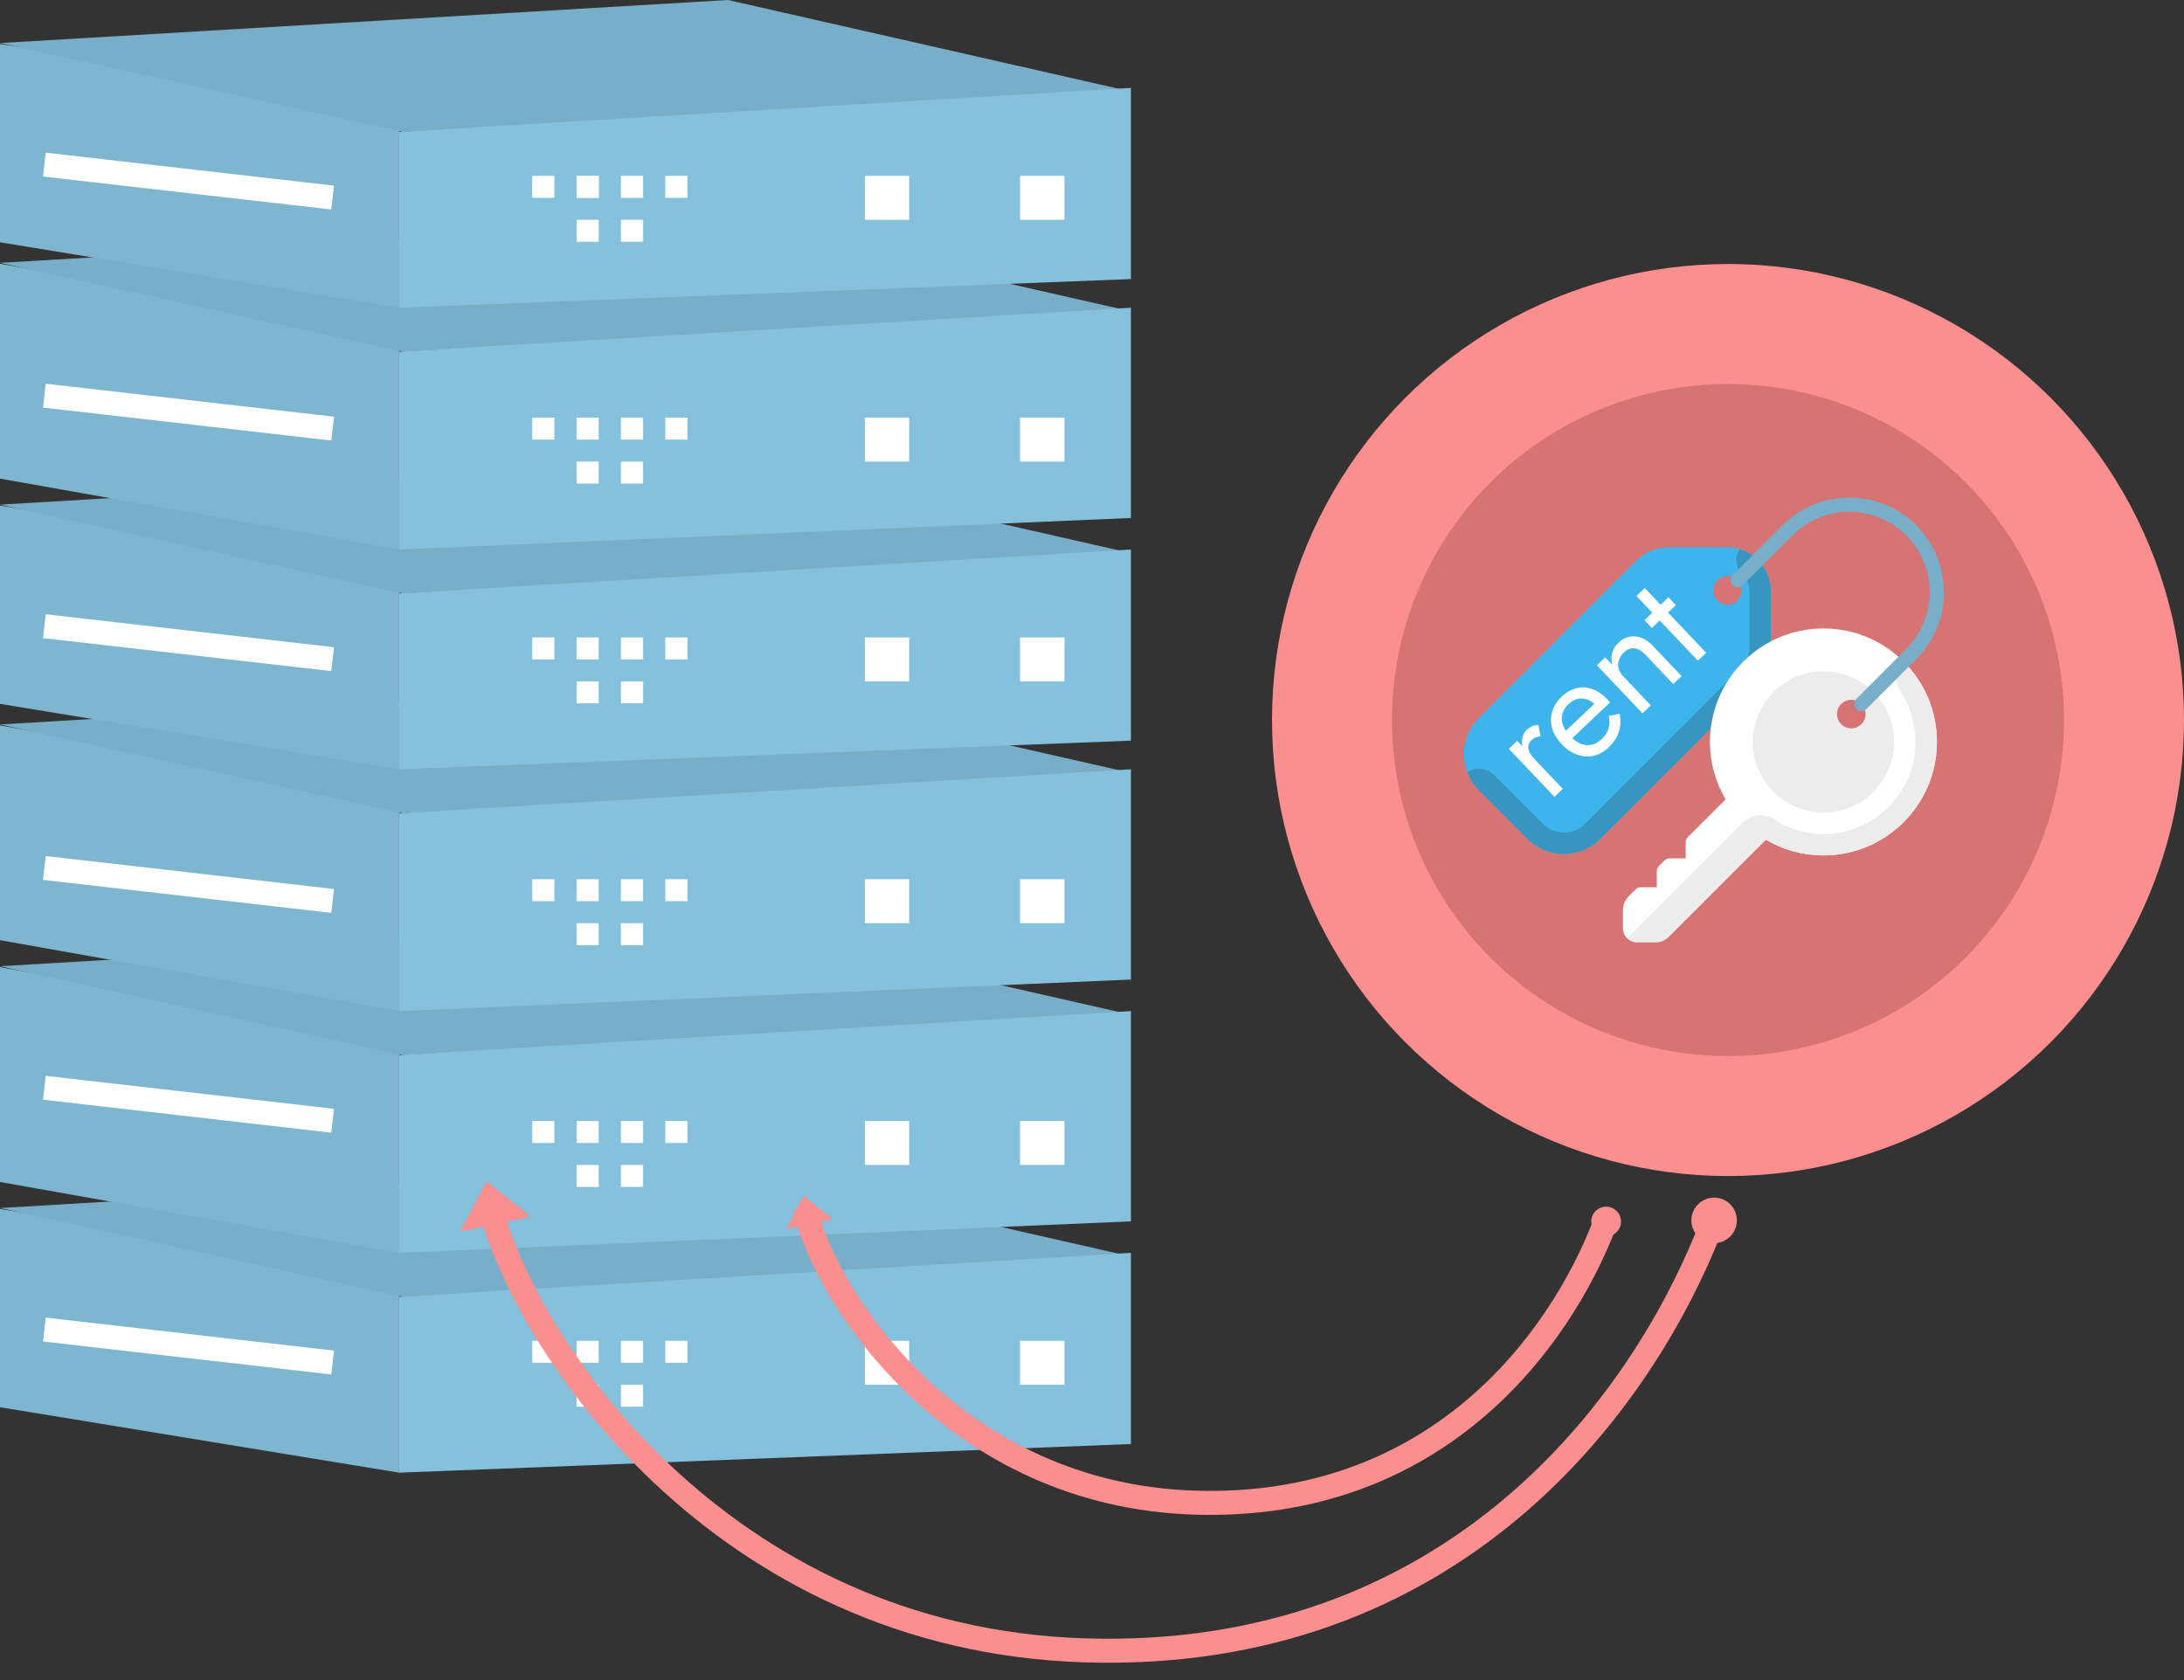 <svg width="91" height="70" viewBox="0 0 91 70" fill="none" xmlns="http://www.w3.org/2000/svg">
<rect x="0" y="0" width="91" height="70" fill="#333333" stroke="none"/>
<path d="M0 58.632V50.37L16.631 53.096V61.359L0 58.632Z" fill="#7FB6CF"/>
<path d="M16.791 54.033L47.122 52.351L30.331 48.538L0 50.332L16.791 54.033Z" fill="#78AEC7"/>
<path d="M47.122 60.165V52.201L16.631 54.033V61.359L47.122 60.165Z" fill="#85C1DD"/>
<path d="M0 49.247V40.296L16.631 43.25V52.201L0 49.247Z" fill="#7FB6CF"/>
<path d="M16.791 43.959L47.122 42.277L30.331 38.464L0 40.258L16.791 43.959Z" fill="#78AEC7"/>
<path d="M47.122 50.887V42.127L16.631 43.959V52.201L47.122 50.887Z" fill="#85C1DD"/>
<path d="M0 39.173V30.222L16.631 33.176V42.127L0 39.173Z" fill="#7FB6CF"/>
<path d="M16.791 33.885L47.122 32.203L30.331 28.39L0 30.184L16.791 33.885Z" fill="#78AEC7"/>
<path d="M47.122 40.813V32.053L16.631 33.885V42.127L47.122 40.813Z" fill="#85C1DD"/>
<path d="M0 29.327V21.064L16.631 23.79V32.053L0 29.327Z" fill="#7FB6CF"/>
<path d="M16.791 24.727L47.122 23.045L30.331 19.232L0 21.026L16.791 24.727Z" fill="#78AEC7"/>
<path d="M47.122 30.859V22.895L16.631 24.727V32.053L47.122 30.859Z" fill="#85C1DD"/>
<path d="M0 19.941V10.99L16.631 13.944V22.895L0 19.941Z" fill="#7FB6CF"/>
<path d="M16.791 14.653L47.122 12.971L30.331 9.158L0 10.952L16.791 14.653Z" fill="#78AEC7"/>
<path d="M47.122 21.581V12.821L16.631 14.653V22.895L47.122 21.581Z" fill="#85C1DD"/>
<rect x="42.503" y="17.4" width="1.848" height="1.832" fill="white"/>
<rect x="36.035" y="17.4" width="1.848" height="1.832" fill="white"/>
<rect x="22.176" y="17.4" width="0.924" height="0.916" fill="white"/>
<rect x="25.871" y="17.4" width="0.924" height="0.916" fill="white"/>
<rect x="24.022" y="17.4" width="0.924" height="0.916" fill="white"/>
<rect x="27.72" y="17.4" width="0.924" height="0.916" fill="white"/>
<rect x="24.022" y="19.232" width="0.924" height="0.916" fill="white"/>
<rect x="25.871" y="19.232" width="0.924" height="0.916" fill="white"/>
<rect x="42.503" y="26.558" width="1.848" height="1.832" fill="white"/>
<rect x="36.035" y="26.558" width="1.848" height="1.832" fill="white"/>
<rect x="22.176" y="26.558" width="0.924" height="0.916" fill="white"/>
<rect x="25.871" y="26.558" width="0.924" height="0.916" fill="white"/>
<rect x="24.022" y="26.558" width="0.924" height="0.916" fill="white"/>
<rect x="27.72" y="26.558" width="0.924" height="0.916" fill="white"/>
<rect x="24.022" y="28.39" width="0.924" height="0.916" fill="white"/>
<rect x="25.871" y="28.39" width="0.924" height="0.916" fill="white"/>
<rect x="42.503" y="36.632" width="1.848" height="1.832" fill="white"/>
<rect x="36.035" y="36.632" width="1.848" height="1.832" fill="white"/>
<rect x="22.176" y="36.632" width="0.924" height="0.916" fill="white"/>
<rect x="25.871" y="36.632" width="0.924" height="0.916" fill="white"/>
<rect x="24.022" y="36.632" width="0.924" height="0.916" fill="white"/>
<rect x="27.72" y="36.632" width="0.924" height="0.916" fill="white"/>
<rect x="24.022" y="38.464" width="0.924" height="0.916" fill="white"/>
<rect x="25.871" y="38.464" width="0.924" height="0.916" fill="white"/>
<rect x="42.503" y="46.706" width="1.848" height="1.832" fill="white"/>
<rect x="36.035" y="46.706" width="1.848" height="1.832" fill="white"/>
<rect x="22.176" y="46.706" width="0.924" height="0.916" fill="white"/>
<rect x="25.871" y="46.706" width="0.924" height="0.916" fill="white"/>
<rect x="24.022" y="46.706" width="0.924" height="0.916" fill="white"/>
<rect x="27.72" y="46.706" width="0.924" height="0.916" fill="white"/>
<rect x="24.022" y="48.538" width="0.924" height="0.916" fill="white"/>
<rect x="25.871" y="48.538" width="0.924" height="0.916" fill="white"/>
<rect x="42.503" y="55.864" width="1.848" height="1.832" fill="white"/>
<rect x="36.035" y="55.864" width="1.848" height="1.832" fill="white"/>
<rect x="22.176" y="55.864" width="0.924" height="0.916" fill="white"/>
<rect x="25.871" y="55.864" width="0.924" height="0.916" fill="white"/>
<rect x="24.022" y="55.864" width="0.924" height="0.916" fill="white"/>
<rect x="27.72" y="55.864" width="0.924" height="0.916" fill="white"/>
<rect x="24.022" y="57.696" width="0.924" height="0.916" fill="white"/>
<rect x="25.871" y="57.696" width="0.924" height="0.916" fill="white"/>
<path d="M0 10.095V1.832L16.631 4.558V12.821L0 10.095Z" fill="#7FB6CF"/>
<path d="M16.791 5.495L47.122 3.813L30.331 0L0 1.794L16.791 5.495Z" fill="#78AEC7"/>
<path d="M47.122 11.627V3.663L16.631 5.495V12.821L47.122 11.627Z" fill="#85C1DD"/>
<path d="M1.848 16.485L13.86 17.858" stroke="white"/>
<path d="M1.848 6.858L13.86 8.232" stroke="white"/>
<path d="M1.848 26.09L13.86 27.464" stroke="white"/>
<path d="M1.848 36.164L13.86 37.538" stroke="white"/>
<path d="M1.848 45.322L13.86 46.696" stroke="white"/>
<path d="M1.848 55.396L13.86 56.77" stroke="white"/>
<rect x="42.502" y="7.326" width="1.848" height="1.832" fill="white"/>
<rect x="36.035" y="7.326" width="1.848" height="1.832" fill="white"/>
<rect x="22.175" y="7.326" width="0.924" height="0.916" fill="white"/>
<rect x="24.023" y="7.326" width="0.924" height="0.916" fill="white"/>
<rect x="25.872" y="7.326" width="0.924" height="0.916" fill="white"/>
<rect x="24.023" y="7.326" width="0.924" height="0.916" fill="white"/>
<rect x="27.719" y="7.326" width="0.924" height="0.916" fill="white"/>
<rect x="24.023" y="9.158" width="0.924" height="0.916" fill="white"/>
<rect x="25.872" y="9.158" width="0.924" height="0.916" fill="white"/>
<path d="M71.384 50.864C68.416 58.675 60.436 69.234 45.212 68.763C29.987 68.293 21.756 55.92 20.342 49.98" stroke="#FB8E8E"/>
<circle cx="71.422" cy="50.847" r="0.948" transform="rotate(132.919 71.422 50.847)" fill="#FB8E8E"/>
<path d="M20.275 49.224L22.13 50.685L19.173 51.313L20.275 49.224Z" fill="#FB8E8E"/>
<path d="M66.897 50.907C64.957 56.013 59.74 62.916 49.788 62.608C39.836 62.3 34.455 54.212 33.531 50.329" stroke="#FB8E8E"/>
<circle cx="66.922" cy="50.896" r="0.62" transform="rotate(132.919 66.922 50.896)" fill="#FB8E8E"/>
<path d="M33.487 49.835L34.7 50.79L32.767 51.201L33.487 49.835Z" fill="#FB8E8E"/>
<circle cx="72" cy="30" r="19" fill="#FB8E8E"/>
<circle cx="72" cy="30" r="14" fill="#D67373"/>
<g clip-path="url(#clip0_9934_241)">
<path d="M71.982 22.796C71.46 22.795 70.492 22.797 69.555 22.798C69.03 22.799 68.527 23.007 68.155 23.379L61.624 29.91C60.792 30.742 60.792 32.09 61.624 32.922L63.658 34.957C64.49 35.788 65.838 35.788 66.67 34.957L73.202 28.425C73.573 28.053 73.782 27.55 73.782 27.025C73.783 26.088 73.785 25.12 73.784 24.598C73.783 24.107 73.565 23.661 73.243 23.338C72.92 23.015 72.474 22.797 71.982 22.796ZM72.577 24.598C72.577 24.926 72.31 25.193 71.982 25.193C71.654 25.193 71.388 24.926 71.388 24.598C71.388 24.27 71.654 24.003 71.982 24.003C72.31 24.003 72.577 24.27 72.577 24.598Z" fill="#3DB5EC"/>
<path d="M73.243 23.338C73.034 23.129 72.773 22.964 72.482 22.874C72.272 23.217 72.315 23.671 72.611 23.968C72.789 24.146 72.892 24.377 72.892 24.6C72.893 24.932 72.892 25.435 72.891 26.018C72.891 26.343 72.891 26.685 72.89 27.024C72.89 27.315 72.777 27.588 72.571 27.794L66.039 34.326C65.557 34.808 64.772 34.808 64.289 34.326L62.255 32.291C61.952 31.988 61.485 31.949 61.139 32.173C61.243 32.446 61.404 32.702 61.624 32.922L63.658 34.956C64.49 35.788 65.838 35.788 66.67 34.956L73.202 28.425C73.573 28.053 73.782 27.55 73.782 27.025C73.783 26.088 73.785 25.12 73.784 24.598C73.783 24.107 73.565 23.661 73.243 23.338Z" fill="#3796C1"/>
<path d="M75.977 26.184C73.365 26.184 71.249 28.301 71.249 30.912C71.249 31.786 71.486 32.604 71.9 33.307L71.527 33.68L70.56 34.647L70.323 34.883C70.268 34.939 70.236 35.015 70.236 35.093V35.763H69.567C69.488 35.763 69.412 35.794 69.356 35.85L69.12 36.087C69.064 36.142 69.033 36.218 69.033 36.297V36.967H68.363C68.284 36.967 68.209 36.998 68.153 37.054L67.853 37.353C67.705 37.502 67.621 37.704 67.621 37.914V38.673C67.621 38.837 67.688 38.986 67.795 39.093L73.582 34.989C74.284 35.403 75.103 35.64 75.977 35.64C78.588 35.64 80.705 33.523 80.705 30.912C80.705 28.301 78.588 26.184 75.977 26.184ZM77.136 30.545C76.699 30.545 76.343 30.189 76.343 29.752C76.343 29.315 76.699 28.959 77.136 28.959C77.573 28.959 77.929 29.315 77.929 29.752C77.929 30.189 77.573 30.545 77.136 30.545Z" fill="white"/>
<path d="M75.977 33.856C77.6 33.856 78.92 32.535 78.92 30.912C78.92 29.289 77.6 27.968 75.977 27.968C74.353 27.968 73.033 29.289 73.033 30.912C73.033 32.535 74.353 33.856 75.977 33.856ZM77.136 29.158C77.464 29.158 77.731 29.424 77.731 29.752C77.731 30.08 77.464 30.347 77.136 30.347C76.808 30.347 76.541 30.08 76.541 29.752C76.541 29.424 76.808 29.158 77.136 29.158Z" fill="#ECECEC"/>
<path d="M79.32 27.569C78.986 27.902 78.934 28.423 79.192 28.818C79.603 29.446 79.82 30.181 79.812 30.95C79.803 31.939 79.408 32.891 78.716 33.597C77.989 34.339 77.014 34.748 75.977 34.748C75.22 34.748 74.496 34.53 73.878 34.124C73.571 33.923 73.186 33.914 72.874 34.079C72.786 34.125 72.704 34.185 72.634 34.255L72.634 34.255L72.634 34.255L67.795 39.093C67.903 39.201 68.052 39.267 68.216 39.267H68.975C69.185 39.267 69.387 39.184 69.535 39.035L73.582 34.989C74.295 35.409 75.129 35.647 76.018 35.64C78.585 35.618 80.683 33.52 80.704 30.953C80.716 29.631 80.184 28.433 79.32 27.569Z" fill="#ECECEC"/>
<path d="M79.847 21.885C78.31 20.348 75.81 20.348 74.273 21.885L73.045 23.113L73.466 23.534L74.693 22.306C75.998 21.001 78.122 21.001 79.427 22.306C80.059 22.938 80.407 23.778 80.407 24.672C80.407 25.567 80.059 26.407 79.427 27.039L79.11 27.356L79.531 27.776L79.847 27.46C81.384 25.923 81.384 23.422 79.847 21.885Z" fill="#78AEC7"/>
<path d="M77.355 29.113C77.237 29.231 77.231 29.432 77.352 29.547C77.409 29.602 77.483 29.629 77.557 29.629C77.633 29.629 77.709 29.6 77.767 29.542L79.531 27.776C79.647 27.66 79.647 27.472 79.531 27.356C79.415 27.24 79.227 27.24 79.111 27.356L77.355 29.113Z" fill="#78AEC7"/>
<path d="M72.199 23.96C72.092 24.067 72.074 24.239 72.167 24.359C72.279 24.503 72.488 24.513 72.613 24.388L73.466 23.534C73.522 23.478 73.553 23.402 73.553 23.323V23.323C73.553 23.159 73.42 23.026 73.256 23.026C73.177 23.026 73.101 23.057 73.046 23.113L72.199 23.96Z" fill="#78AEC7"/>
<path d="M63.217 30.869L65.117 32.87L64.768 33.201L62.868 31.199L63.217 30.869ZM64.185 30.677C64.106 30.687 64.04 30.702 63.989 30.723C63.934 30.742 63.878 30.778 63.82 30.833C63.733 30.916 63.686 31.002 63.678 31.093C63.669 31.183 63.691 31.276 63.742 31.37C63.797 31.462 63.869 31.556 63.96 31.652L63.803 31.801C63.652 31.641 63.546 31.474 63.485 31.3C63.425 31.12 63.405 30.951 63.426 30.793C63.448 30.636 63.505 30.512 63.597 30.424C63.67 30.355 63.746 30.302 63.827 30.265C63.907 30.222 63.999 30.203 64.104 30.208L64.185 30.677ZM67.012 31.154C66.827 31.33 66.62 31.444 66.392 31.494C66.165 31.539 65.936 31.522 65.706 31.442C65.479 31.36 65.268 31.216 65.072 31.01C64.874 30.801 64.741 30.58 64.674 30.346C64.609 30.109 64.61 29.877 64.675 29.65C64.743 29.42 64.876 29.211 65.073 29.024C65.271 28.836 65.479 28.719 65.698 28.671C65.917 28.617 66.138 28.631 66.359 28.713C66.58 28.796 66.791 28.943 66.992 29.154C67.012 29.175 67.031 29.198 67.05 29.224C67.069 29.244 67.082 29.257 67.087 29.263L65.377 30.886L65.096 30.59L66.532 29.227L66.583 29.56C66.578 29.537 66.566 29.507 66.547 29.47C66.525 29.429 66.505 29.399 66.486 29.379C66.373 29.26 66.251 29.18 66.118 29.14C65.99 29.097 65.859 29.091 65.729 29.121C65.598 29.152 65.476 29.221 65.362 29.328C65.229 29.455 65.142 29.593 65.101 29.742C65.061 29.885 65.065 30.035 65.115 30.192C65.165 30.343 65.261 30.497 65.404 30.654C65.553 30.81 65.704 30.92 65.858 30.984C66.012 31.047 66.165 31.062 66.315 31.03C66.466 30.997 66.61 30.916 66.746 30.786C66.882 30.657 66.975 30.514 67.025 30.356C67.071 30.196 67.073 30.021 67.03 29.83L67.482 29.74C67.537 30.008 67.527 30.261 67.45 30.499C67.373 30.732 67.227 30.95 67.012 31.154ZM68.564 27.283C68.406 27.117 68.252 27.027 68.099 27.012C67.947 26.997 67.801 27.055 67.662 27.187C67.56 27.284 67.491 27.391 67.454 27.509C67.417 27.621 67.413 27.735 67.441 27.852C67.472 27.966 67.534 28.072 67.628 28.171L68.784 29.39L68.436 29.72L66.536 27.718L66.884 27.387L67.182 27.701C67.133 27.516 67.13 27.347 67.174 27.196C67.22 27.041 67.309 26.902 67.439 26.778C67.651 26.577 67.885 26.49 68.142 26.516C68.399 26.537 68.642 26.668 68.87 26.909L70.068 28.171L69.72 28.501L68.564 27.283ZM68.518 25.837L69.519 24.887L69.829 25.213L68.828 26.163L68.518 25.837ZM68.183 24.831L68.532 24.5L71.093 27.199L70.744 27.529L68.183 24.831Z" fill="white"/>
</g>
<defs>
<clipPath id="clip0_9934_241">
<rect width="20" height="20" fill="white" transform="translate(61 20)"/>
</clipPath>
</defs>
</svg>
